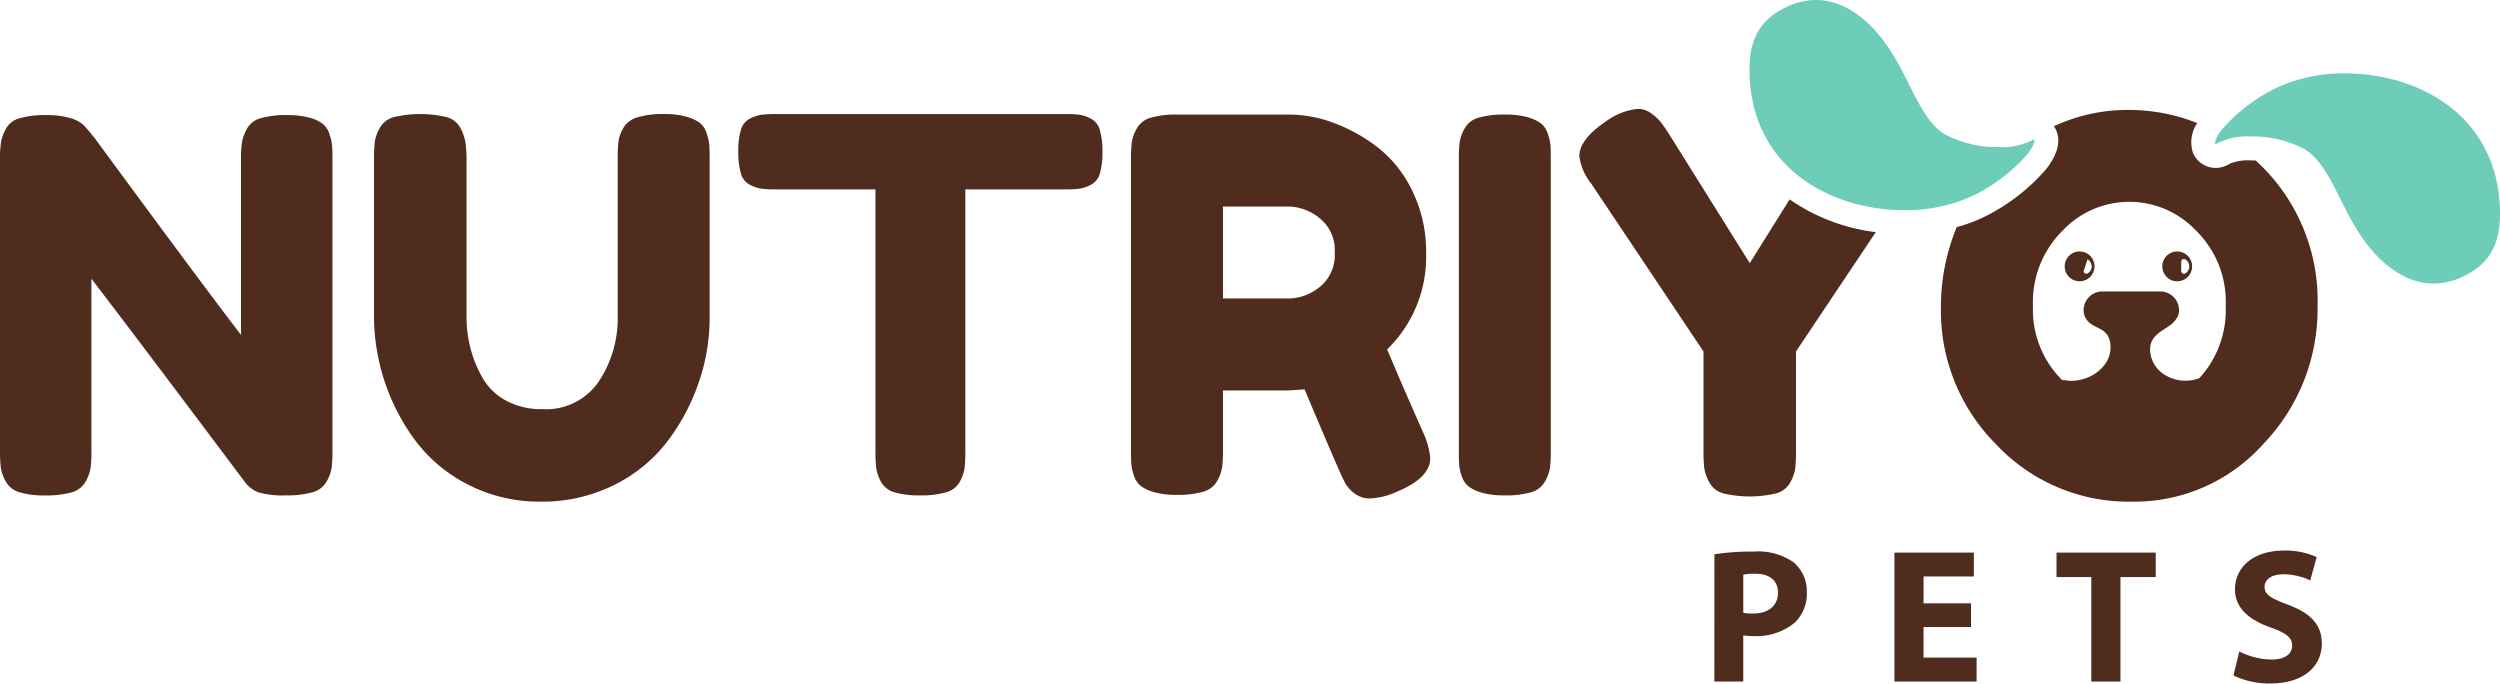 <svg id="nutrio_pets" xmlns="http://www.w3.org/2000/svg" xmlns:xlink="http://www.w3.org/1999/xlink" width="228.984" height="62.607" viewBox="0 0 228.984 62.607">
  <defs>
    <clipPath id="clip-path">
      <rect id="Rectangle_3255" data-name="Rectangle 3255" width="228.984" height="62.607" fill="none"/>
    </clipPath>
  </defs>
  <g id="Group_4506" data-name="Group 4506" clip-path="url(#clip-path)">
    <path id="Path_7341" data-name="Path 7341" d="M489.21,28.26c0-9.038-7.47-12.914-14.174-12.914a14.374,14.374,0,0,0-6.744,1.545,16.074,16.074,0,0,0-4.409,3.429c-.535.565-.937,1.49-.709,1.49a.23.23,0,0,0,.115-.046,6.107,6.107,0,0,1,3.078-.642,10.212,10.212,0,0,1,4.933,1.158c2.309,1.4,3.195,5.124,5.32,8.16,1.661,2.372,3.922,4.153,6.509,4.153a6.332,6.332,0,0,0,2.972-.78c1.762-.927,3.109-2.373,3.109-5.554" transform="translate(-260.226 -8.623)" fill="#6dcdb8"/>
    <path id="Path_7342" data-name="Path 7342" d="M358.439,115.572a22.062,22.062,0,0,1,3.6-.248,5.674,5.674,0,0,1,3.614.954,3.417,3.417,0,0,1,1.252,2.731,3.718,3.718,0,0,1-1.078,2.8,5.506,5.506,0,0,1-3.835,1.252,6.171,6.171,0,0,1-.91-.06v4.228h-2.646Zm2.646,5.356a4.048,4.048,0,0,0,.886.071c1.418,0,2.293-.718,2.293-1.914,0-1.086-.743-1.734-2.09-1.734a5.3,5.3,0,0,0-1.09.088Z" transform="translate(-201.411 -64.802)" fill="#4f2c1d"/>
    <path id="Path_7343" data-name="Path 7343" d="M403.093,122.347h-4.345v2.808h4.858v2.187h-7.527V115.534h7.275v2.187h-4.605v2.46h4.345Z" transform="translate(-222.561 -64.92)" fill="#4f2c1d"/>
    <path id="Path_7344" data-name="Path 7344" d="M433.154,117.775h-3.187v-2.241h9.089v2.241h-3.232v9.567h-2.67Z" transform="translate(-241.603 -64.92)" fill="#4f2c1d"/>
    <path id="Path_7345" data-name="Path 7345" d="M467.5,124.351a6.6,6.6,0,0,0,2.96.742c1.227,0,1.877-.509,1.877-1.286,0-.725-.563-1.153-1.977-1.651-1.97-.7-3.258-1.773-3.258-3.5,0-2.013,1.691-3.544,4.467-3.544a7,7,0,0,1,3.015.594l-.59,2.141a5.666,5.666,0,0,0-2.465-.561c-1.163,0-1.718.538-1.718,1.142,0,.75.654,1.082,2.186,1.66,2.091.782,3.059,1.867,3.059,3.537,0,1.971-1.51,3.663-4.761,3.663a7.629,7.629,0,0,1-3.335-.734Z" transform="translate(-262.392 -64.684)" fill="#4f2c1d"/>
    <path id="Path_7346" data-name="Path 7346" d="M433.044,55.307a1.366,1.366,0,1,0-1.366-1.366,1.366,1.366,0,0,0,1.366,1.366m.724-2.012a.738.738,0,0,1,0,1.293.242.242,0,0,1-.355-.214" transform="translate(-242.565 -29.543)" fill="#4f2c1d"/>
    <path id="Path_7347" data-name="Path 7347" d="M453.447,52.577a1.366,1.366,0,1,0,1.366,1.366,1.366,1.366,0,0,0-1.366-1.366m.724,2.012a.242.242,0,0,1-.355-.214V53.51a.242.242,0,0,1,.355-.214.738.738,0,0,1,0,1.293" transform="translate(-254.029 -29.544)" fill="#4f2c1d"/>
    <path id="Path_7348" data-name="Path 7348" d="M30.193,25.848a2.083,2.083,0,0,0-.619-.976,3.5,3.5,0,0,0-1.237-.571,7.451,7.451,0,0,0-2.023-.238,8.319,8.319,0,0,0-2.427.285,2.041,2.041,0,0,0-1.261.952,4.178,4.178,0,0,0-.452,1.189,9.879,9.879,0,0,0-.1,1.618V44.193Q18.7,39.815,8.661,26.158l-.238-.286a9.117,9.117,0,0,0-.856-.975A3.167,3.167,0,0,0,6.4,24.326a7.417,7.417,0,0,0-2.165-.262,8.319,8.319,0,0,0-2.427.285A2.041,2.041,0,0,0,.547,25.3,4.165,4.165,0,0,0,.1,26.491,9.879,9.879,0,0,0,0,28.108V54.661a14.432,14.432,0,0,0,.071,1.666,3.786,3.786,0,0,0,.452,1.285,2.082,2.082,0,0,0,1.261,1A7.869,7.869,0,0,0,4.14,58.9a8.323,8.323,0,0,0,2.427-.286,2.09,2.09,0,0,0,1.285-1A3.834,3.834,0,0,0,8.3,56.375a13.7,13.7,0,0,0,.071-1.666V39.054q3.378,4.378,14.085,18.653a2.779,2.779,0,0,0,1.189.9,7.847,7.847,0,0,0,2.57.286,8.328,8.328,0,0,0,2.427-.286,2.092,2.092,0,0,0,1.285-1,3.855,3.855,0,0,0,.452-1.237,13.793,13.793,0,0,0,.071-1.666V28.3q0-.9-.024-1.356a4.3,4.3,0,0,0-.238-1.094" transform="translate(0 -13.522)" fill="#4f2c1d"/>
    <path id="Path_7349" data-name="Path 7349" d="M108.685,25.655a2,2,0,0,0-.642-1,3.779,3.779,0,0,0-1.238-.571,7.394,7.394,0,0,0-2.046-.238,8.12,8.12,0,0,0-2.38.285,2.209,2.209,0,0,0-1.284.9,3.347,3.347,0,0,0-.476,1.166,9.954,9.954,0,0,0-.095,1.594V42.358a10.472,10.472,0,0,1-1.713,5.948,5.812,5.812,0,0,1-5.187,2.569,6.736,6.736,0,0,1-3.379-.809A5.468,5.468,0,0,1,88.08,47.9a11.3,11.3,0,0,1-1.071-2.713,11.6,11.6,0,0,1-.333-2.784V28.129a11.36,11.36,0,0,0-.1-1.713,4.652,4.652,0,0,0-.452-1.285,2,2,0,0,0-1.261-1,10.468,10.468,0,0,0-4.854,0,2.085,2.085,0,0,0-1.285,1,3.8,3.8,0,0,0-.452,1.261,14.343,14.343,0,0,0-.071,1.689V42.405A19.2,19.2,0,0,0,82.06,53.85a13.867,13.867,0,0,0,4.83,3.973,14.249,14.249,0,0,0,6.591,1.523,14.681,14.681,0,0,0,6.662-1.5,13.823,13.823,0,0,0,4.878-3.949,19.1,19.1,0,0,0,2.9-5.4,18.19,18.19,0,0,0,1.023-6V28.129q0-.9-.024-1.356a4.6,4.6,0,0,0-.238-1.118" transform="translate(-43.945 -13.4)" fill="#4f2c1d"/>
    <path id="Path_7350" data-name="Path 7350" d="M186.661,24.274a3.654,3.654,0,0,0-1-.357,9.421,9.421,0,0,0-1.38-.071H157.824a9.95,9.95,0,0,0-1.4.071,3.583,3.583,0,0,0-1.023.357,1.633,1.633,0,0,0-.809,1.023,6.607,6.607,0,0,0-.238,1.975,6.843,6.843,0,0,0,.238,2,1.641,1.641,0,0,0,.809,1.047,3.58,3.58,0,0,0,1.023.357,9.426,9.426,0,0,0,1.357.071h9.136V54.634a13.875,13.875,0,0,0,.071,1.642,3.862,3.862,0,0,0,.428,1.237,2.011,2.011,0,0,0,1.238.976,7.871,7.871,0,0,0,2.356.285,8.127,8.127,0,0,0,2.379-.285,2.018,2.018,0,0,0,1.261-.976,3.86,3.86,0,0,0,.428-1.214,13.256,13.256,0,0,0,.071-1.618V30.746h9.089a9.9,9.9,0,0,0,1.4-.071,3.6,3.6,0,0,0,1.023-.357,1.636,1.636,0,0,0,.809-1.023,6.641,6.641,0,0,0,.238-1.974,6.894,6.894,0,0,0-.238-2,1.647,1.647,0,0,0-.809-1.047" transform="translate(-86.731 -13.399)" fill="#4f2c1d"/>
    <path id="Path_7351" data-name="Path 7351" d="M259.925,45.463a11.819,11.819,0,0,0,3.569-8.851A12.583,12.583,0,0,0,262.257,31a11.176,11.176,0,0,0-3.141-4,15.18,15.18,0,0,0-4.021-2.26,11.8,11.8,0,0,0-4.116-.785H240.7a8.317,8.317,0,0,0-2.427.286,2.086,2.086,0,0,0-1.285,1,3.811,3.811,0,0,0-.452,1.261,13.869,13.869,0,0,0-.072,1.642v26.41q0,.9.025,1.356A4.236,4.236,0,0,0,236.727,57a1.988,1.988,0,0,0,.642.976,3.752,3.752,0,0,0,1.238.571,7.356,7.356,0,0,0,2.046.238,8.323,8.323,0,0,0,2.427-.286,2.09,2.09,0,0,0,1.285-1,3.806,3.806,0,0,0,.452-1.261,13.882,13.882,0,0,0,.071-1.642V49.223h6l1.475-.1q2,4.759,3.046,7.138.428,1,.69,1.475a3.052,3.052,0,0,0,.856.928,2.256,2.256,0,0,0,1.4.452,6.692,6.692,0,0,0,2.57-.666q2.95-1.237,2.95-3.046a7.555,7.555,0,0,0-.714-2.474q-2.19-4.948-3.236-7.471m-6.186-5.71a4.558,4.558,0,0,1-2.76,1.047h-6.091V32.377h6a4.612,4.612,0,0,1,2.855,1.07,3.708,3.708,0,0,1,1.38,3.117,3.747,3.747,0,0,1-1.38,3.188" transform="translate(-132.872 -13.46)" fill="#4f2c1d"/>
    <path id="Path_7352" data-name="Path 7352" d="M313.167,25.739a1.993,1.993,0,0,0-.643-.976,3.781,3.781,0,0,0-1.237-.571,7.394,7.394,0,0,0-2.046-.238,8.305,8.305,0,0,0-2.427.286,2.085,2.085,0,0,0-1.285,1,3.811,3.811,0,0,0-.452,1.261,13.89,13.89,0,0,0-.071,1.642V54.6q0,.9.024,1.356a4.252,4.252,0,0,0,.238,1.094,1.986,1.986,0,0,0,.642.976,3.736,3.736,0,0,0,1.237.571,7.358,7.358,0,0,0,2.046.238,8.33,8.33,0,0,0,2.427-.285,2.091,2.091,0,0,0,1.284-1,3.833,3.833,0,0,0,.452-1.237,13.692,13.692,0,0,0,.071-1.666V28.19q0-.9-.024-1.356a4.319,4.319,0,0,0-.238-1.095" transform="translate(-171.386 -13.461)" fill="#4f2c1d"/>
    <path id="Path_7353" data-name="Path 7353" d="M349.465,31.048l-3.653,5.845-7.376-11.8q-.524-.808-.833-1.189a4.209,4.209,0,0,0-.856-.761,2.011,2.011,0,0,0-1.166-.381,5.893,5.893,0,0,0-3,1.19q-2.38,1.618-2.379,3.141a5.135,5.135,0,0,0,1.094,2.522l10.279,15.37v8.994a14.332,14.332,0,0,0,.071,1.689,4.021,4.021,0,0,0,.452,1.285,2.064,2.064,0,0,0,1.285,1.023,10.454,10.454,0,0,0,4.854,0,2.089,2.089,0,0,0,1.285-1,3.807,3.807,0,0,0,.452-1.261,13.771,13.771,0,0,0,.071-1.642V44.982l7.31-10.93a17.612,17.612,0,0,1-7.892-3" transform="translate(-185.545 -12.789)" fill="#4f2c1d"/>
    <path id="Path_7354" data-name="Path 7354" d="M391.1,14.274c.535-.564.937-1.49.709-1.49a.234.234,0,0,0-.115.046,6.108,6.108,0,0,1-3.079.642,10.211,10.211,0,0,1-4.933-1.159c-2.309-1.4-3.195-5.124-5.32-8.159C376.7,1.78,374.441,0,371.853,0a6.335,6.335,0,0,0-2.972.78c-1.762.927-3.108,2.373-3.108,5.554,0,9.038,7.47,12.914,14.174,12.914a14.379,14.379,0,0,0,6.744-1.544,16.076,16.076,0,0,0,4.409-3.429" transform="translate(-205.532)" fill="#6dcdb8"/>
    <path id="Path_7355" data-name="Path 7355" d="M434.634,27.615c-.156-.008-.313-.014-.469-.014a4.4,4.4,0,0,0-1.9.3,2.374,2.374,0,0,1-1.3.391,2.248,2.248,0,0,1-2.067-1.362,3.085,3.085,0,0,1,.386-2.745,16.978,16.978,0,0,0-6.4-1.205,15.966,15.966,0,0,0-6.376,1.333c-.122.053-.241.11-.361.165a2.227,2.227,0,0,1,.223.391c.74,1.721-.987,3.616-1.187,3.826a18.236,18.236,0,0,1-4.955,3.848,14.159,14.159,0,0,1-2.979,1.171c-.006.015-.013.029-.019.044a19.158,19.158,0,0,0-1.428,7.4,17.3,17.3,0,0,0,5.068,12.467,16.644,16.644,0,0,0,12.444,5.235,15.848,15.848,0,0,0,12.039-5.306A17.831,17.831,0,0,0,440.3,40.965a17.31,17.31,0,0,0-5.187-12.9c-.159-.156-.322-.305-.483-.454M429.47,47.547a3.58,3.58,0,0,1-3.2-.327,2.761,2.761,0,0,1-1.309-2.433c.1-1.175,1.07-1.519,1.89-2.13a2.164,2.164,0,0,0,.714-.938,1.718,1.718,0,0,0-1.782-2.11H420.7a1.718,1.718,0,0,0-1.782,2.11c.485,1.535,2.25.856,2.412,2.8.174,2.1-2.219,3.546-4.083,3.229a1.509,1.509,0,0,0-.336-.018,9.074,9.074,0,0,1-2.679-6.768,9.23,9.23,0,0,1,2.712-6.924,8.4,8.4,0,0,1,12.206-.024,9.111,9.111,0,0,1,2.736,6.9,9.209,9.209,0,0,1-2.411,6.63" transform="translate(-228.026 -12.911)" fill="#4f2c1d"/>
  </g>
</svg>
